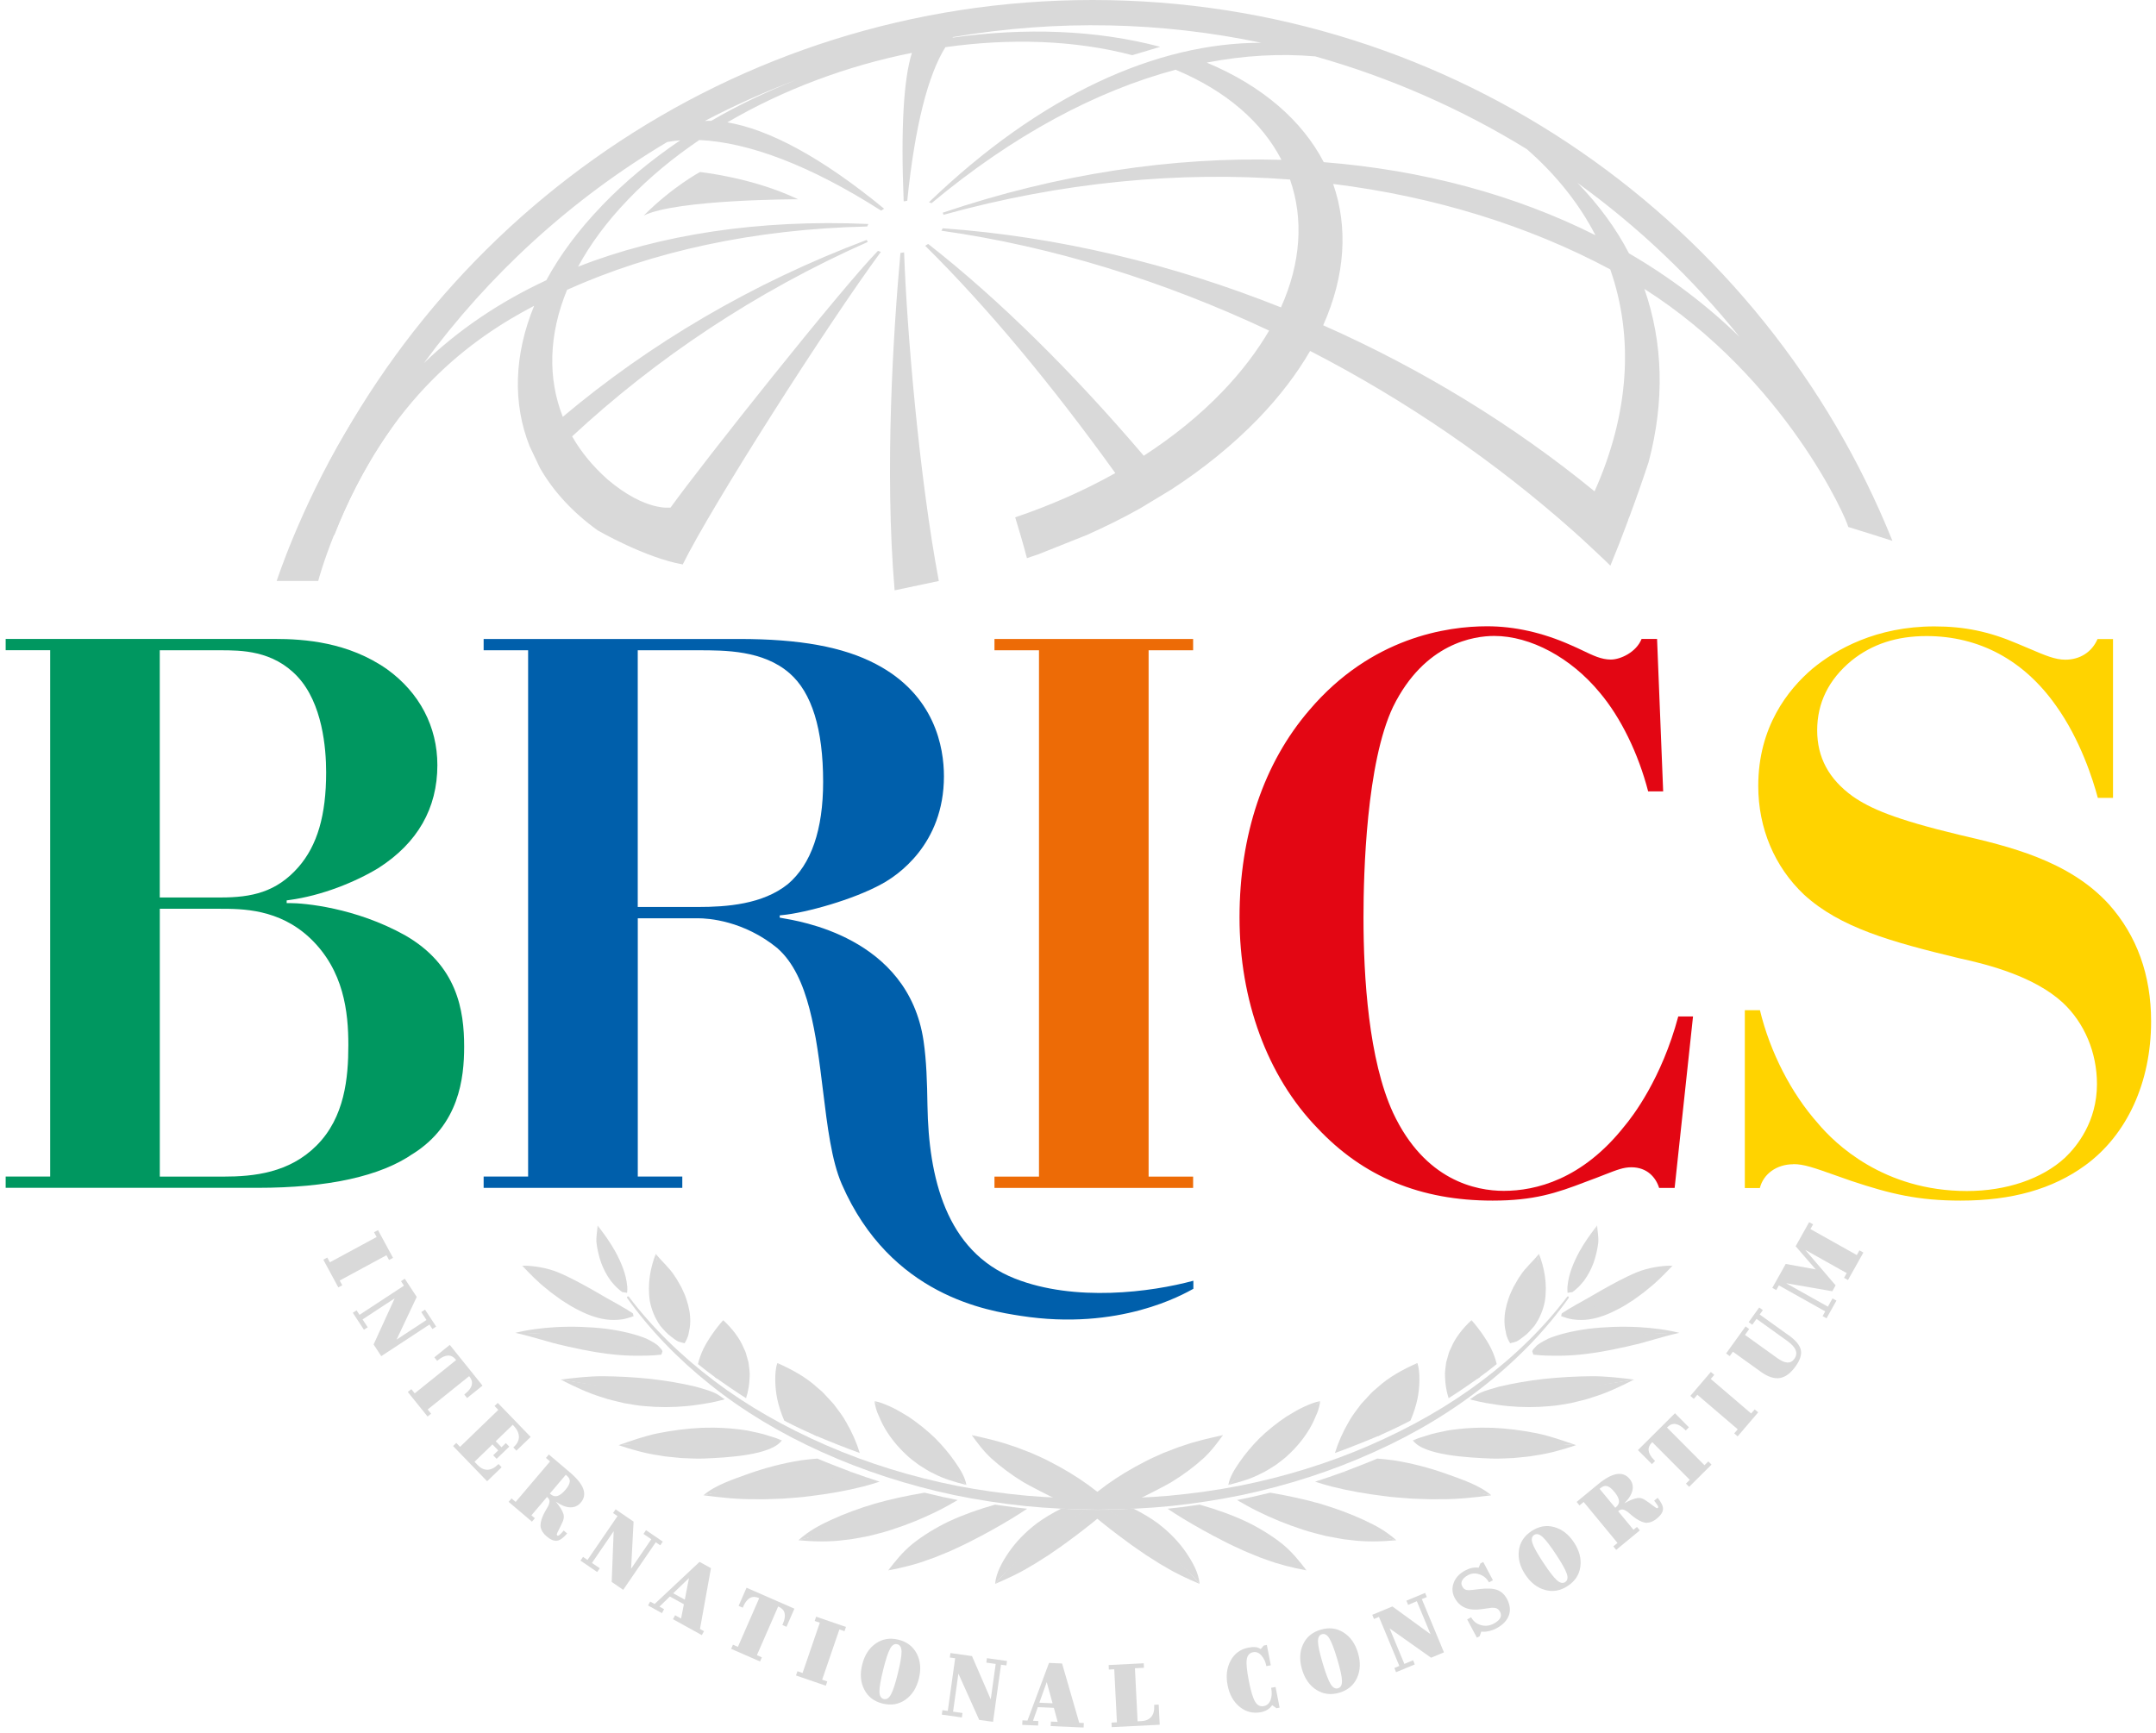<?xml version="1.0" encoding="UTF-8"?> <svg xmlns="http://www.w3.org/2000/svg" width="337" height="271" viewBox="0 0 337 271" fill="none"><path d="M64.607 180.355C71.731 175.823 72.551 168.641 72.551 163.642C72.551 157.99 71.495 150.904 63.276 146.206C55.517 141.891 47.548 141.194 45.289 141.194H44.809V140.771L45.225 140.714C50.288 140.029 55.505 137.929 59.172 135.702C65.266 131.791 68.364 126.382 68.364 119.622C68.364 113.612 65.573 108.292 60.504 104.637C54.449 100.387 47.574 99.894 42.933 99.894H0.885V101.661H7.843V183.946H0.885V185.713H40.213C51.293 185.713 59.499 183.908 64.607 180.342V180.355ZM24.978 101.667H34.381C37.678 101.667 42.658 101.667 46.511 105.79C50.397 109.963 50.979 116.953 50.979 120.749C50.979 127.463 49.603 132.175 46.646 135.567C43.196 139.51 39.297 140.317 34.503 140.317H24.972V101.667H24.978ZM24.978 183.953V142.083H34.381C37.838 142.083 43.612 142.083 48.47 146.679C53.77 151.717 54.449 158.259 54.449 163.392C54.449 168.526 53.885 174.697 49.475 179.107C45.199 183.383 39.694 183.959 34.881 183.959H24.978V183.953Z" fill="#009760"></path><path d="M186.495 101.667V99.901H155.444V101.667H162.402V183.959H155.444V185.726H186.495V183.959H179.537V101.667H186.495Z" fill="#ED6B06"></path><path d="M262.328 158.912C259.717 168.66 255.223 174.517 253.892 176.098C247.299 184.433 240.008 186.186 235.054 186.186C230.727 186.186 222.732 184.605 217.758 174.005C213.93 165.71 213.124 152.799 213.124 143.428C213.124 136.444 213.578 119.251 217.758 110.488C222.674 100.509 230.451 99.427 233.562 99.427C239.227 99.427 245.545 102.82 250.051 108.28C253.329 112.165 256.075 117.779 257.617 123.725H259.966L259.013 99.894H256.593C255.767 101.975 253.29 103.12 251.786 103.12C250.282 103.12 248.969 102.461 247.382 101.706C246.787 101.424 246.172 101.13 245.519 100.854C241.135 98.902 236.737 97.916 232.442 97.916C226.227 97.916 214.353 99.619 204.668 111.013C197.524 119.309 193.748 130.517 193.748 143.434C193.748 156.351 198.056 168.232 205.884 176.329C213.066 183.991 222.034 187.71 233.306 187.71C239.752 187.71 243.266 186.545 247.888 184.765C249.085 184.33 250.032 183.959 250.813 183.652C252.778 182.884 253.77 182.499 254.999 182.499C257.47 182.499 258.833 184.1 259.333 185.726H261.759L264.633 158.918H262.316L262.328 158.912Z" fill="#E30613"></path><path d="M280.309 182.007C281.941 182.007 283.432 182.531 287.023 183.805C287.727 184.055 288.508 184.33 289.392 184.637C295.505 186.673 299.825 187.71 306.463 187.71C314.452 187.71 320.808 185.918 325.897 182.224C332.464 177.455 336.234 169.236 336.234 159.68C336.234 152.459 334.02 146.308 329.66 141.405C323.381 134.498 313.869 132.29 306.233 130.517C296.055 128.071 292.317 126.394 289.577 124.493C285.852 121.792 284.04 118.425 284.04 114.181C284.04 109.937 285.801 106.263 289.424 103.274C292.643 100.694 296.471 99.446 301.131 99.446C309.356 99.446 316.346 103.204 321.358 110.315C325.167 115.622 327.158 121.927 327.907 124.743H330.281V99.913H327.862C326.985 101.936 325.129 103.14 322.824 103.14C321.237 103.14 319.656 102.467 317.268 101.443C316.679 101.194 316.033 100.918 315.322 100.624C310.918 98.736 307.046 97.936 302.366 97.936C293.264 97.936 286.991 101.514 283.33 104.522C279.457 107.812 274.829 113.669 274.829 122.874C274.829 129.486 277.37 135.522 281.992 139.881C287.625 145.034 295.581 147.249 306.201 149.809C311.04 150.853 318.004 152.715 322.408 156.742C325.82 159.917 327.772 164.564 327.772 169.493C327.772 175.369 324.648 179.222 322.786 180.995C319.201 184.311 313.619 186.212 307.455 186.212C294.429 186.212 286.818 178.812 284.156 175.625C279.969 170.92 276.679 164.493 275.092 157.945H272.73V185.745H275.079C275.629 183.536 277.716 182.026 280.309 182.026V182.007Z" fill="#FFD300"></path><path d="M141.905 221.437C141.028 220.931 140.203 220.374 139.198 219.933C138.372 219.568 137.476 219.165 136.708 219.088C136.765 219.139 137.162 219.472 137.226 219.529C137.591 219.843 136.874 220.157 137.207 220.477C137.892 221.111 138.449 222.09 139.095 222.717C140.376 223.978 142.181 225.194 143.41 226.372C145.701 228.593 148.818 230.309 151.052 232.165C150.835 230.859 150.041 229.675 149.286 228.568C148.422 227.32 147.391 226.084 146.194 224.874C144.965 223.684 143.544 222.525 141.912 221.431L141.905 221.437Z" fill="#D9D9D9"></path><path d="M140.267 222.359C139.614 221.738 138.968 221.091 138.276 220.464C137.943 220.144 137.591 219.83 137.22 219.523C137.047 219.376 136.874 219.229 136.702 219.081C136.727 219.568 137.003 220.528 137.131 220.835C137.502 221.725 137.86 222.557 138.34 223.364C139.224 224.861 140.325 226.199 141.586 227.377C142.194 227.985 142.917 228.504 143.615 229.029C143.999 229.272 144.376 229.509 144.761 229.745C145.132 229.989 145.541 230.2 145.97 230.398C147.443 231.179 149.203 231.711 151.034 232.159C148.729 230.29 146.412 228.235 144.044 225.994C142.802 224.829 141.56 223.607 140.261 222.352L140.267 222.359Z" fill="#D9D9D9"></path><path d="M116.737 223.645C117.895 223.895 119.06 224.093 120.2 224.497C120.769 224.669 121.371 224.842 121.858 225.066C121.973 225.111 122.088 225.15 122.203 225.188C122.107 225.188 122.018 225.175 121.915 225.169C121.333 225.118 120.757 225.086 120.18 225.073C119.028 225.022 117.876 225.015 116.724 225.009C114.42 225.002 112.122 225.06 109.83 225.124C105.509 225.252 100.997 225.706 96.689 225.95C98.635 225.265 100.83 224.497 102.834 224.087C105.112 223.632 107.417 223.338 109.74 223.229C112.064 223.152 114.407 223.28 116.737 223.645Z" fill="#D9D9D9"></path><path d="M116.02 224.426C117.172 224.439 116.378 224.477 117.53 224.541C118.106 224.561 118.132 224.612 118.708 224.669L122.209 225.188C120.571 227.544 113.549 227.896 109.996 228.036C108.838 228.081 107.666 228.004 106.501 227.96L104.754 227.787C104.171 227.742 103.589 227.659 103.006 227.544C100.881 227.249 98.775 226.641 96.695 225.95C101.08 225.738 104.741 224.586 109.132 224.49C111.43 224.445 113.728 224.407 116.026 224.433L116.02 224.426Z" fill="#D9D9D9"></path><path d="M101.124 209.333C101.899 209.736 102.641 210.101 103.038 210.581C103.262 210.805 103.48 211.029 103.544 211.259C103.563 211.311 103.358 211.752 103.384 211.797C103.333 211.778 102.597 211.65 102.545 211.624C102.245 211.483 100.625 211.739 100.26 211.624C99.55 211.375 99.441 210.875 98.583 210.664C96.849 210.248 94.877 209.902 92.746 209.614C88.726 209.077 85.596 208.379 80.545 208.392C82.446 207.905 84.674 207.617 86.953 207.489C89.545 207.355 92.233 207.451 94.717 207.745C97.194 208.072 99.447 208.616 101.131 209.326L101.124 209.333Z" fill="#D9D9D9"></path><path d="M99.8 210.549C100.625 210.76 101.4 210.971 102.066 211.221C102.411 211.336 102.725 211.464 103 211.605C103.128 211.669 103.256 211.733 103.378 211.797C102.738 211.874 101.63 211.938 101.291 211.944C100.305 211.957 99.409 211.983 98.539 211.951C96.926 211.9 95.421 211.752 93.751 211.49C92.912 211.381 92.035 211.189 91.082 211.023C90.602 210.914 90.109 210.805 89.59 210.703C89.078 210.607 88.534 210.485 87.964 210.338C85.909 209.909 83.516 209.045 80.539 208.379C85.641 208.385 90.198 208.91 94.173 209.474C96.247 209.768 98.148 210.12 99.8 210.536V210.549Z" fill="#D9D9D9"></path><path d="M103.231 207.31C103.749 207.905 104.217 208.501 104.953 209.013C105.285 209.275 105.631 209.544 106.015 209.742C106.098 209.787 106.911 209.973 106.988 210.024C106.963 209.979 107.02 209.602 106.988 209.55C106.803 209.269 106.751 208.853 106.617 208.558C106.316 207.969 106.092 207.368 105.868 206.759C105.426 205.543 105.081 204.289 104.767 203.028C104.191 200.647 102.827 198.515 102.507 196.031C102.066 197.132 101.765 198.285 101.579 199.45C101.387 200.768 101.368 202.112 101.579 203.444C101.835 204.775 102.36 206.087 103.224 207.31H103.231Z" fill="#D9D9D9"></path><path d="M105.426 207.016C105.669 207.617 105.906 208.213 106.219 208.782C106.36 209.07 106.527 209.358 106.719 209.634C106.808 209.762 106.898 209.896 106.988 210.024C107.256 209.666 107.544 208.936 107.596 208.699C107.749 208.001 107.884 207.342 107.89 206.676C107.916 205.435 107.673 204.238 107.256 203.041C107.077 202.439 106.764 201.844 106.495 201.242C106.322 200.941 106.149 200.64 105.976 200.339C105.816 200.032 105.624 199.731 105.4 199.424C104.709 198.297 103.486 197.267 102.5 196.038C102.872 198.56 103.582 200.935 104.229 203.335C104.574 204.59 104.946 205.825 105.426 207.028V207.016Z" fill="#D9D9D9"></path><path d="M95.46 200.243C95.825 200.672 96.157 201.101 96.612 201.479C96.823 201.671 97.041 201.863 97.265 202.01C97.31 202.042 97.963 202.093 98.007 202.132C97.988 202.1 97.995 201.543 97.969 201.511C97.828 201.306 97.879 201.037 97.758 200.819C97.502 200.39 97.207 200.09 96.983 199.642C96.542 198.745 96.145 197.817 95.761 196.863C95.05 195.078 93.962 193.516 93.412 191.595C93.373 192.472 93.13 193.484 93.245 194.38C93.379 195.398 93.61 196.415 93.956 197.408C94.32 198.4 94.813 199.36 95.466 200.243H95.46Z" fill="#D9D9D9"></path><path d="M96.676 199.936C96.907 200.378 97.137 200.806 97.4 201.229C97.521 201.44 97.662 201.645 97.803 201.843C97.873 201.939 97.937 202.029 98.008 202.125C98.065 201.869 98.065 201.344 98.046 201.171C97.988 200.666 97.931 200.186 97.809 199.693C97.591 198.777 97.252 197.881 96.836 196.979C96.644 196.524 96.382 196.076 96.145 195.615C96.004 195.391 95.87 195.161 95.735 194.924C95.607 194.694 95.46 194.463 95.294 194.226C94.762 193.369 94.09 192.504 93.405 191.595C93.994 193.535 94.66 195.417 95.409 197.209C95.806 198.144 96.215 199.059 96.67 199.942L96.676 199.936Z" fill="#D9D9D9"></path><path d="M108.684 216.783C109.715 217.097 110.752 217.347 111.609 217.731C112.409 218.089 112.717 218.416 113.274 218.768C113.19 218.761 111.43 219.094 111.34 219.081C110.841 219.017 110.681 218.627 110.156 218.582C109.113 218.473 108.031 218.39 106.943 218.294C104.754 218.102 102.481 217.897 100.164 217.654C95.812 217.2 92.233 216.419 87.631 215.689C89.667 215.439 92.029 215.158 94.224 215.164C96.708 215.183 99.243 215.33 101.713 215.586C104.171 215.868 106.546 216.278 108.69 216.79L108.684 216.783Z" fill="#D9D9D9"></path><path d="M107.935 218.211C109.011 218.313 110.073 218.397 111.091 218.512C111.603 218.557 112.109 218.614 112.589 218.678C112.819 218.71 113.043 218.736 113.274 218.768C112.614 218.979 111.302 219.267 110.88 219.338C109.638 219.542 108.473 219.735 107.282 219.843C105.087 220.048 102.955 220.048 100.792 219.843C99.703 219.767 98.628 219.562 97.514 219.37C96.964 219.242 96.407 219.107 95.85 218.966C95.287 218.838 94.723 218.672 94.154 218.474C92.067 217.853 89.916 216.86 87.631 215.689C92.297 216.464 96.868 217.078 101.252 217.558C103.544 217.814 105.784 218.019 107.942 218.224L107.935 218.211Z" fill="#D9D9D9"></path><path d="M96.823 204.058C97.38 204.423 97.95 204.673 98.353 204.98C98.571 205.121 98.807 205.229 98.942 205.364C98.974 205.39 99.031 206.062 99.057 205.754C98.507 205.953 98.417 205.87 98.366 205.863C98.071 205.844 97.342 205.825 97.015 205.786C96.375 205.684 95.856 205.575 95.159 205.338C93.757 204.865 92.253 204.116 90.691 203.226C87.74 201.568 84.949 199.302 81.614 197.881C83.445 197.868 85.5 198.227 87.196 198.912C89.11 199.705 90.915 200.717 92.56 201.632C94.186 202.573 95.626 203.412 96.829 204.058H96.823Z" fill="#D9D9D9"></path><path d="M95.722 205.063C96.413 205.313 97.085 205.486 97.713 205.594C98.033 205.646 98.34 205.684 98.628 205.716C98.762 205.729 98.903 205.735 99.037 205.742C98.545 205.985 97.578 206.241 97.271 206.273C96.375 206.401 95.511 206.407 94.646 206.279C93.046 206.042 91.504 205.422 89.98 204.602C89.206 204.212 88.476 203.712 87.708 203.226C87.343 202.957 86.972 202.688 86.6 202.419C86.223 202.157 85.858 201.869 85.499 201.555C84.142 200.512 82.888 199.219 81.62 197.881C85.096 199.053 88.341 201.242 91.311 202.925C92.861 203.815 94.346 204.57 95.728 205.063H95.722Z" fill="#D9D9D9"></path><path d="M169.769 236.038C170.883 236.07 171.996 236.083 173.123 236.076C172.848 236.319 172.585 236.563 172.297 236.806C170.479 238.342 168.597 239.789 166.715 241.159C165.8 241.856 164.808 242.49 163.886 243.143C163.393 243.45 162.913 243.751 162.44 244.058C161.972 244.372 161.486 244.66 160.987 244.935C159.252 246.004 157.376 246.856 155.539 247.636C157.882 244.826 160.769 242.17 164.277 239.622C165.96 238.406 167.778 237.209 169.769 236.051V236.038Z" fill="#D9D9D9"></path><path d="M162.037 238.188C163.17 237.35 164.469 236.582 165.89 235.865C166.927 235.929 168.866 236.006 169.923 236.038C168.085 237.139 166.396 238.272 164.834 239.424C161.422 241.946 157.825 244.852 155.546 247.63C155.693 245.857 156.698 244.135 157.684 242.688C158.81 241.056 160.251 239.552 162.043 238.188H162.037Z" fill="#D9D9D9"></path><path d="M156.794 236.294C157.326 236.076 157.863 235.859 158.401 235.641C159.111 235.731 159.828 235.807 160.552 235.884C159.777 236.396 159.009 236.896 158.196 237.388C156.09 238.669 153.939 239.859 151.776 240.954C150.713 241.517 149.593 242.004 148.518 242.509C147.954 242.74 147.404 242.964 146.853 243.194C146.309 243.431 145.746 243.642 145.176 243.828C143.154 244.596 140.997 245.114 138.839 245.524C142.187 243.367 145.868 241.325 149.971 239.347C152.121 238.317 154.381 237.292 156.788 236.3L156.794 236.294Z" fill="#D9D9D9"></path><path d="M148.338 237.862C150.483 236.857 152.89 235.993 155.533 235.244C156.269 235.359 157.69 235.538 158.433 235.641C158.017 235.807 157.742 236.287 157.332 236.454C154.925 237.452 152.979 238.573 150.841 239.61C146.821 241.568 142.853 243.77 138.839 245.518C139.908 244.103 141.176 242.554 142.629 241.383C144.287 240.064 146.188 238.899 148.332 237.856L148.338 237.862Z" fill="#D9D9D9"></path><path d="M145.497 235.647C142.936 236.422 140.465 237.19 138.046 237.913C133.507 239.283 128.899 239.635 124.796 240.813C126.53 239.27 128.079 238.483 129.916 237.625C132.01 236.658 134.288 235.82 136.74 235.09C139.172 234.399 141.778 233.836 144.511 233.375C145.305 233.573 146.834 233.925 147.647 234.111C147.097 234.277 146.041 235.487 145.49 235.647H145.497Z" fill="#D9D9D9"></path><path d="M145.471 234.757C146.188 234.54 146.924 234.322 147.654 234.105C148.326 234.252 149.011 234.386 149.696 234.527C148.646 235.135 147.622 235.718 146.534 236.255C144.223 237.401 141.848 238.368 139.435 239.142C138.238 239.552 136.99 239.846 135.774 240.154C135.146 240.275 134.519 240.397 133.892 240.506C133.271 240.627 132.637 240.717 131.991 240.774C129.686 241.088 127.254 241.037 124.802 240.813C128.989 239.641 133.386 238.38 138.02 236.998C140.44 236.281 142.917 235.519 145.478 234.751L145.471 234.757Z" fill="#D9D9D9"></path><path d="M133.162 230.174C134.564 230.68 135.998 231.179 137.495 231.653C136.663 231.922 135.825 232.184 134.935 232.408C132.298 233.08 129.526 233.561 126.697 233.906C125.289 234.111 123.836 234.181 122.395 234.303C121.666 234.322 120.936 234.348 120.206 234.38C119.477 234.418 118.747 234.425 118.011 234.393C115.335 234.425 112.627 234.13 109.958 233.785C115.29 232.568 120.597 231.602 125.884 230.917C128.316 230.603 130.742 230.347 133.168 230.174H133.162Z" fill="#D9D9D9"></path><path d="M109.952 233.791C111.725 232.21 114.733 231.237 117.076 230.392C119.733 229.451 122.44 228.753 125.193 228.318C126.044 228.196 126.895 228.113 127.76 228.043C129.149 228.638 131.651 229.605 133.162 230.174C131.043 230.36 128.521 232.191 126.396 232.479C121.218 233.202 115.175 232.562 109.952 233.785V233.791Z" fill="#D9D9D9"></path><path d="M112.109 215.574C111.053 214.812 110.048 214.037 109.094 213.269C109.292 212.456 109.58 211.631 109.99 210.798C110.63 209.512 111.846 207.739 113.037 206.407C112.743 209.153 112.186 212.328 112.115 215.036C112.115 215.215 112.115 215.394 112.115 215.574H112.109Z" fill="#D9D9D9"></path><path d="M116.615 218.601C115.246 217.75 112.967 216.175 111.738 215.305C111.738 214.985 111.738 213.839 111.738 213.512C111.757 210.741 111.885 209.563 113.037 206.407C114.381 207.617 115.649 209.269 116.206 210.677C116.417 211.061 116.577 211.451 116.667 211.835C116.775 212.226 116.891 212.616 116.999 213.007C117.089 213.788 117.243 214.575 117.172 215.343C117.14 216.451 116.955 217.545 116.615 218.595V218.601Z" fill="#D9D9D9"></path><path d="M127.683 224.547C126.025 223.818 124.463 223.081 123.016 222.333C122.869 222.256 122.728 222.179 122.581 222.102C122.094 220.969 121.717 219.817 121.474 218.652C121.134 216.956 121.019 214.574 121.493 213.109C123.938 216.021 124.975 219.939 127.055 223.478C127.26 223.83 127.478 224.189 127.689 224.547H127.683Z" fill="#D9D9D9"></path><path d="M127.343 224.394C127.017 223.857 125.609 222.589 125.289 222.058C123.106 218.448 123.445 216.329 121.499 213.103C123.816 214.114 126.031 215.356 127.689 216.886C128.195 217.289 128.662 217.712 129.052 218.16C129.469 218.601 129.885 219.056 130.301 219.51C131.005 220.451 131.767 221.405 132.304 222.423C133.188 223.946 133.892 225.54 134.391 227.172C132.368 226.462 129.148 225.156 127.343 224.394Z" fill="#D9D9D9"></path><path d="M171.01 234.418C169.513 234.347 166.607 234.527 165.141 234.405C164.014 233.88 160.922 232.306 159.949 231.723C158.004 230.532 156.346 229.271 154.937 227.998C153.708 226.871 152.723 225.52 151.897 224.381C155.405 225.905 158.708 227.767 162.375 229.841C164.206 230.872 168.924 233.387 171.01 234.411V234.418Z" fill="#D9D9D9"></path><path d="M170.025 234.489C169.936 234.45 168.387 233.637 168.297 233.592C166.044 232.53 163.964 231.429 161.992 230.347C158.235 228.273 154.919 226.25 151.891 224.375C154.029 224.849 156.142 225.322 158.062 226.007C158.612 226.174 159.144 226.359 159.656 226.571C160.174 226.775 160.699 226.974 161.224 227.179C162.223 227.633 163.272 228.068 164.239 228.6C166.223 229.617 168.176 230.782 170.057 232.133C170.794 232.658 172.432 233.938 173.124 234.514C172.97 235.167 171.799 235.142 170.025 234.489Z" fill="#D9D9D9"></path><path d="M201.147 221.436C202.024 220.931 202.85 220.374 203.855 219.932C204.681 219.567 205.577 219.164 206.345 219.087C206.287 219.138 205.89 219.471 205.826 219.529C205.462 219.842 206.179 220.156 205.846 220.476C205.161 221.11 204.604 222.089 203.957 222.716C202.677 223.977 200.872 225.194 199.643 226.371C197.352 228.593 194.234 230.308 192 232.164C192.218 230.859 193.012 229.674 193.767 228.567C194.631 227.319 195.662 226.083 196.859 224.874C198.088 223.683 199.509 222.524 201.141 221.43L201.147 221.436Z" fill="#D9D9D9"></path><path d="M202.78 222.359C203.433 221.738 204.08 221.091 204.771 220.464C205.104 220.144 205.456 219.83 205.827 219.523C206 219.376 206.173 219.229 206.346 219.081C206.32 219.568 206.045 220.528 205.917 220.835C205.546 221.725 205.187 222.557 204.707 223.364C203.824 224.861 202.723 226.199 201.462 227.377C200.854 227.985 200.13 228.504 199.433 229.029C199.049 229.272 198.671 229.509 198.287 229.745C197.916 229.989 197.506 230.2 197.077 230.398C195.605 231.179 193.845 231.711 192.014 232.159C194.318 230.29 196.635 228.235 199.004 225.994C200.246 224.829 201.487 223.607 202.787 222.352L202.78 222.359Z" fill="#D9D9D9"></path><path d="M226.316 223.645C225.157 223.895 223.992 224.093 222.853 224.497C222.283 224.669 221.681 224.842 221.195 225.066C221.08 225.111 220.964 225.149 220.849 225.188C220.945 225.188 221.035 225.175 221.137 225.169C221.72 225.117 222.296 225.085 222.872 225.073C224.024 225.021 225.176 225.015 226.328 225.009C228.633 225.002 230.931 225.06 233.222 225.124C237.543 225.252 242.056 225.706 246.364 225.95C244.418 225.265 242.222 224.497 240.219 224.087C237.94 223.632 235.635 223.338 233.312 223.229C230.988 223.152 228.646 223.28 226.316 223.645Z" fill="#D9D9D9"></path><path d="M227.033 224.426C225.88 224.439 226.674 224.477 225.522 224.541C224.946 224.561 224.92 224.612 224.344 224.669L220.843 225.188C222.481 227.543 229.503 227.895 233.056 228.036C234.214 228.081 235.386 228.004 236.551 227.959L238.298 227.787C238.881 227.742 239.463 227.659 240.046 227.543C242.171 227.249 244.277 226.641 246.357 225.95C241.973 225.738 238.311 224.586 233.92 224.49C231.622 224.445 229.324 224.407 227.026 224.432L227.033 224.426Z" fill="#D9D9D9"></path><path d="M241.928 209.333C241.153 209.736 240.411 210.101 240.014 210.581C239.79 210.805 239.572 211.029 239.508 211.259C239.489 211.311 239.694 211.752 239.668 211.797C239.72 211.778 240.456 211.65 240.507 211.624C240.808 211.483 242.427 211.739 242.792 211.624C243.503 211.375 243.611 210.875 244.469 210.664C246.204 210.248 248.175 209.902 250.307 209.614C254.327 209.077 257.457 208.379 262.507 208.392C260.606 207.905 258.379 207.617 256.1 207.489C253.507 207.355 250.819 207.451 248.335 207.745C245.858 208.072 243.605 208.616 241.922 209.326L241.928 209.333Z" fill="#D9D9D9"></path><path d="M243.253 210.549C242.428 210.76 241.653 210.971 240.987 211.221C240.642 211.336 240.328 211.464 240.053 211.605C239.925 211.669 239.797 211.733 239.675 211.797C240.315 211.874 241.423 211.938 241.762 211.944C242.748 211.957 243.644 211.983 244.514 211.951C246.127 211.9 247.632 211.752 249.302 211.49C250.141 211.381 251.018 211.189 251.971 211.023C252.452 210.914 252.944 210.805 253.463 210.703C253.975 210.607 254.519 210.485 255.089 210.338C257.143 209.909 259.537 209.045 262.514 208.379C257.412 208.385 252.855 208.91 248.88 209.474C246.806 209.768 244.905 210.12 243.253 210.536V210.549Z" fill="#D9D9D9"></path><path d="M239.822 207.31C239.304 207.905 238.836 208.501 238.1 209.013C237.767 209.275 237.422 209.544 237.038 209.742C236.954 209.787 236.141 209.973 236.065 210.024C236.09 209.979 236.033 209.602 236.065 209.55C236.25 209.269 236.301 208.853 236.436 208.558C236.737 207.969 236.961 207.368 237.185 206.759C237.627 205.543 237.972 204.289 238.286 203.028C238.862 200.647 240.225 198.515 240.545 196.031C240.987 197.132 241.288 198.285 241.474 199.45C241.666 200.768 241.685 202.112 241.474 203.444C241.217 204.775 240.693 206.087 239.828 207.31H239.822Z" fill="#D9D9D9"></path><path d="M237.626 207.015C237.383 207.617 237.146 208.212 236.832 208.782C236.692 209.07 236.525 209.358 236.333 209.633C236.244 209.761 236.154 209.896 236.064 210.024C235.795 209.665 235.507 208.936 235.456 208.699C235.303 208.001 235.168 207.342 235.162 206.676C235.136 205.434 235.379 204.237 235.795 203.04C235.975 202.439 236.288 201.843 236.557 201.242C236.73 200.941 236.903 200.64 237.076 200.339C237.236 200.032 237.428 199.731 237.652 199.424C238.343 198.297 239.566 197.267 240.551 196.038C240.18 198.56 239.47 200.934 238.823 203.335C238.477 204.589 238.106 205.825 237.626 207.028V207.015Z" fill="#D9D9D9"></path><path d="M247.593 200.243C247.228 200.672 246.896 201.101 246.441 201.479C246.23 201.671 246.012 201.863 245.788 202.01C245.743 202.042 245.09 202.093 245.046 202.131C245.065 202.099 245.058 201.543 245.084 201.511C245.225 201.306 245.174 201.037 245.295 200.819C245.551 200.39 245.846 200.09 246.07 199.641C246.511 198.745 246.908 197.817 247.292 196.863C248.003 195.078 249.091 193.516 249.642 191.595C249.68 192.472 249.923 193.484 249.808 194.38C249.674 195.398 249.443 196.415 249.097 197.408C248.733 198.4 248.24 199.36 247.587 200.243H247.593Z" fill="#D9D9D9"></path><path d="M246.377 199.936C246.146 200.378 245.916 200.806 245.654 201.229C245.532 201.44 245.391 201.645 245.25 201.843C245.18 201.939 245.116 202.029 245.045 202.125C244.988 201.869 244.988 201.344 245.007 201.171C245.065 200.666 245.122 200.186 245.244 199.693C245.462 198.777 245.801 197.881 246.217 196.979C246.409 196.524 246.671 196.076 246.908 195.615C247.049 195.391 247.183 195.161 247.318 194.924C247.446 194.694 247.593 194.463 247.76 194.226C248.291 193.369 248.963 192.504 249.648 191.595C249.059 193.535 248.393 195.417 247.644 197.209C247.247 198.144 246.838 199.059 246.383 199.942L246.377 199.936Z" fill="#D9D9D9"></path><path d="M234.369 216.783C233.338 217.097 232.301 217.347 231.443 217.731C230.643 218.089 230.336 218.416 229.779 218.768C229.862 218.761 231.623 219.094 231.712 219.081C232.211 219.017 232.371 218.627 232.896 218.582C233.94 218.473 235.022 218.39 236.11 218.294C238.299 218.102 240.571 217.897 242.888 217.654C247.241 217.2 250.819 216.419 255.422 215.689C253.386 215.439 251.024 215.158 248.829 215.164C246.345 215.183 243.81 215.33 241.339 215.586C238.881 215.868 236.507 216.278 234.362 216.79L234.369 216.783Z" fill="#D9D9D9"></path><path d="M235.111 218.211C234.036 218.313 232.973 218.397 231.955 218.512C231.443 218.557 230.937 218.614 230.457 218.678C230.227 218.71 230.003 218.736 229.772 218.768C230.432 218.979 231.744 219.267 232.166 219.338C233.408 219.542 234.573 219.734 235.764 219.843C237.959 220.048 240.091 220.048 242.254 219.843C243.343 219.766 244.418 219.562 245.532 219.37C246.082 219.242 246.639 219.107 247.196 218.966C247.759 218.838 248.323 218.672 248.892 218.473C250.979 217.853 253.13 216.86 255.415 215.689C250.749 216.464 246.178 217.078 241.794 217.558C239.502 217.814 237.262 218.019 235.105 218.224L235.111 218.211Z" fill="#D9D9D9"></path><path d="M246.229 204.058C245.672 204.423 245.102 204.673 244.699 204.98C244.482 205.121 244.245 205.229 244.11 205.364C244.078 205.389 244.021 206.062 243.995 205.754C244.546 205.953 244.635 205.87 244.686 205.863C244.981 205.844 245.711 205.825 246.037 205.786C246.677 205.684 247.196 205.575 247.893 205.338C249.295 204.865 250.799 204.116 252.361 203.226C255.312 201.568 258.103 199.302 261.438 197.881C259.607 197.868 257.552 198.227 255.856 198.912C253.942 199.705 252.137 200.717 250.492 201.632C248.866 202.573 247.426 203.412 246.223 204.058H246.229Z" fill="#D9D9D9"></path><path d="M247.331 205.063C246.639 205.313 245.967 205.485 245.34 205.594C245.02 205.645 244.713 205.684 244.425 205.716C244.29 205.729 244.149 205.735 244.015 205.741C244.508 205.985 245.474 206.241 245.782 206.273C246.678 206.401 247.542 206.407 248.406 206.279C250.006 206.042 251.549 205.421 253.072 204.602C253.847 204.212 254.577 203.712 255.345 203.226C255.71 202.957 256.081 202.688 256.452 202.419C256.83 202.157 257.195 201.869 257.553 201.555C258.91 200.512 260.165 199.219 261.432 197.881C257.956 199.052 254.711 201.242 251.741 202.925C250.192 203.815 248.707 204.57 247.324 205.063H247.331Z" fill="#D9D9D9"></path><path d="M173.277 236.038C172.163 236.07 171.049 236.083 169.923 236.076C170.198 236.319 170.46 236.563 170.748 236.806C172.566 238.342 174.448 239.789 176.33 241.159C177.245 241.856 178.238 242.49 179.159 243.143C179.652 243.45 180.132 243.751 180.606 244.058C181.073 244.372 181.56 244.66 182.059 244.935C183.794 246.004 185.669 246.856 187.506 247.636C185.163 244.826 182.277 242.17 178.769 239.622C177.085 238.406 175.267 237.209 173.277 236.051V236.038Z" fill="#D9D9D9"></path><path d="M181.016 238.188C179.883 237.35 178.583 236.582 177.162 235.865C176.125 235.929 174.186 236.006 173.13 236.038C174.967 237.139 176.657 238.272 178.218 239.424C181.63 241.946 185.228 244.852 187.506 247.63C187.359 245.857 186.354 244.135 185.368 242.688C184.242 241.056 182.802 239.552 181.009 238.188H181.016Z" fill="#D9D9D9"></path><path d="M186.258 236.294C185.727 236.076 185.189 235.859 184.652 235.641C183.941 235.73 183.224 235.807 182.501 235.884C183.276 236.396 184.044 236.895 184.857 237.388C186.962 238.669 189.113 239.859 191.277 240.954C192.339 241.517 193.46 242.003 194.535 242.509C195.098 242.74 195.649 242.964 196.199 243.194C196.743 243.431 197.307 243.642 197.876 243.828C199.899 244.596 202.056 245.114 204.213 245.524C200.866 243.367 197.185 241.325 193.082 239.347C190.931 238.317 188.672 237.292 186.265 236.3L186.258 236.294Z" fill="#D9D9D9"></path><path d="M194.714 237.862C192.57 236.857 190.163 235.993 187.519 235.244C186.783 235.359 185.362 235.538 184.62 235.641C185.036 235.807 185.311 236.287 185.721 236.454C188.127 237.452 190.073 238.573 192.211 239.61C196.231 241.568 200.2 243.77 204.213 245.518C203.144 244.103 201.877 242.554 200.424 241.383C198.766 240.064 196.865 238.899 194.72 237.856L194.714 237.862Z" fill="#D9D9D9"></path><path d="M197.556 235.647C200.117 236.422 202.587 237.19 205.007 237.913C209.545 239.283 214.154 239.635 218.257 240.813C216.522 239.27 214.973 238.483 213.136 237.625C211.043 236.658 208.764 235.82 206.313 235.09C203.88 234.399 201.275 233.836 198.542 233.375C197.748 233.573 196.218 233.925 195.406 234.111C195.956 234.277 197.012 235.487 197.563 235.647H197.556Z" fill="#D9D9D9"></path><path d="M197.581 234.757C196.864 234.54 196.128 234.322 195.399 234.105C194.727 234.252 194.042 234.386 193.357 234.527C194.406 235.135 195.431 235.718 196.519 236.255C198.83 237.401 201.204 238.368 203.618 239.142C204.815 239.552 206.063 239.846 207.279 240.154C207.906 240.275 208.534 240.397 209.161 240.506C209.782 240.627 210.415 240.717 211.062 240.774C213.366 241.088 215.799 241.037 218.25 240.813C214.064 239.641 209.666 238.38 205.032 236.998C202.613 236.281 200.135 235.519 197.575 234.751L197.581 234.757Z" fill="#D9D9D9"></path><path d="M209.891 230.174C208.489 230.68 207.055 231.179 205.558 231.653C206.39 231.922 207.228 232.184 208.118 232.408C210.755 233.08 213.527 233.56 216.356 233.906C217.764 234.111 219.217 234.181 220.658 234.303C221.387 234.322 222.117 234.348 222.847 234.38C223.577 234.418 224.306 234.425 225.042 234.393C227.718 234.425 230.426 234.13 233.095 233.785C227.763 232.568 222.456 231.602 217.169 230.917C214.737 230.603 212.311 230.347 209.885 230.174H209.891Z" fill="#D9D9D9"></path><path d="M233.094 233.791C231.321 232.21 228.313 231.237 225.97 230.392C223.314 229.451 220.606 228.753 217.854 228.318C217.002 228.196 216.151 228.113 215.287 228.043C213.898 228.638 211.395 229.605 209.884 230.174C212.003 230.36 214.525 232.191 216.65 232.479C221.829 233.202 227.871 232.562 233.094 233.784V233.791Z" fill="#D9D9D9"></path><path d="M230.937 215.574C231.993 214.812 232.998 214.037 233.952 213.269C233.754 212.456 233.466 211.631 233.056 210.798C232.416 209.512 231.2 207.739 230.009 206.407C230.303 209.153 230.86 212.328 230.931 215.036C230.931 215.215 230.931 215.394 230.931 215.574H230.937Z" fill="#D9D9D9"></path><path d="M226.431 218.601C227.801 217.75 230.08 216.175 231.309 215.305C231.309 214.985 231.309 213.839 231.309 213.512C231.289 210.741 231.161 209.563 230.009 206.407C228.665 207.617 227.398 209.269 226.841 210.677C226.629 211.061 226.469 211.451 226.38 211.835C226.271 212.226 226.156 212.616 226.047 213.007C225.957 213.788 225.804 214.575 225.874 215.343C225.906 216.451 226.092 217.545 226.431 218.595V218.601Z" fill="#D9D9D9"></path><path d="M215.364 224.548C217.022 223.818 218.584 223.082 220.03 222.333C220.178 222.256 220.318 222.179 220.466 222.102C220.952 220.969 221.33 219.817 221.573 218.652C221.912 216.956 222.028 214.575 221.554 213.109C219.109 216.021 218.072 219.939 215.991 223.479C215.787 223.831 215.569 224.189 215.358 224.548H215.364Z" fill="#D9D9D9"></path><path d="M215.71 224.394C216.036 223.856 217.444 222.589 217.764 222.058C219.947 218.448 219.608 216.329 221.554 213.103C219.237 214.114 217.022 215.356 215.364 216.886C214.858 217.289 214.391 217.711 214.001 218.159C213.584 218.601 213.168 219.056 212.752 219.51C212.048 220.451 211.287 221.405 210.749 222.423C209.865 223.946 209.161 225.54 208.662 227.172C210.685 226.462 213.905 225.156 215.71 224.394Z" fill="#D9D9D9"></path><path d="M172.042 234.418C173.539 234.348 176.445 234.527 177.911 234.405C179.038 233.88 182.13 232.306 183.102 231.723C185.048 230.533 186.706 229.272 188.114 227.998C189.343 226.871 190.329 225.521 191.155 224.381C187.647 225.905 184.344 227.767 180.676 229.841C178.846 230.872 174.128 233.388 172.042 234.412V234.418Z" fill="#D9D9D9"></path><path d="M173.021 234.489C173.11 234.45 174.659 233.637 174.749 233.592C177.002 232.53 179.082 231.429 181.054 230.347C184.811 228.273 188.127 226.25 191.155 224.375C189.017 224.849 186.905 225.322 184.984 226.007C184.434 226.174 183.902 226.359 183.39 226.571C182.872 226.775 182.347 226.974 181.822 227.179C180.824 227.633 179.774 228.068 178.807 228.6C176.823 229.617 174.871 230.782 172.989 232.133C172.253 232.658 170.614 233.938 169.923 234.514C170.076 235.167 171.248 235.141 173.021 234.489Z" fill="#D9D9D9"></path><path d="M245.186 202.714C245.116 202.663 245.02 202.676 244.962 202.746C241.333 207.534 236.839 211.964 231.597 215.907C226.546 219.728 220.651 223.121 214.071 225.982C207.625 228.779 200.75 230.904 193.652 232.312C190.157 232.985 186.495 233.503 182.77 233.849C179.384 234.143 175.767 234.284 171.683 234.258H171.632C171.632 234.258 171.6 234.258 171.549 234.258C167.491 234.284 163.88 234.143 160.494 233.849C156.769 233.503 153.107 232.991 149.613 232.312C142.507 230.911 135.639 228.779 129.187 225.982C122.613 223.121 116.711 219.734 111.661 215.907C106.425 211.957 101.925 207.528 98.296 202.746C98.244 202.676 98.142 202.663 98.072 202.714C98.001 202.765 97.982 202.861 98.033 202.938C101.502 207.829 105.874 212.386 111.008 216.483C116.129 220.579 121.999 224.119 128.451 227.019C134.948 229.957 141.906 232.216 149.12 233.746C152.685 234.482 156.423 235.059 160.219 235.462C163.688 235.807 167.395 235.999 171.568 236.031C171.594 236.031 171.619 236.031 171.613 236.025C171.626 236.025 171.664 236.031 171.677 236.031C175.825 235.999 179.531 235.807 183.007 235.462C186.809 235.059 190.541 234.482 194.106 233.746C201.326 232.216 208.278 229.957 214.775 227.019C221.227 224.126 227.097 220.579 232.218 216.483C237.358 212.393 241.723 207.835 245.193 202.938C245.244 202.868 245.225 202.765 245.154 202.714H245.186Z" fill="#D9D9D9"></path><path d="M170.793 0C114.477 0 66.264 34.578 46.159 83.649H52.259C60.657 62.109 73.92 52.828 83.49 47.809C80.327 55.516 80.135 63.089 82.779 69.752L84.379 73.125C86.466 76.793 89.506 80.102 93.43 82.925C93.43 82.925 100.875 87.227 106.719 88.245C111.251 79.059 129.25 50.85 137.687 39.379C137.642 39.36 137.572 39.334 137.508 39.322C137.424 39.296 137.328 39.258 137.232 39.219C131.452 45.14 109.804 72.408 104.824 79.347C104.824 79.347 100.939 80.032 94.96 74.95C92.675 72.914 90.812 70.661 89.43 68.228C102.526 56.047 118.138 45.588 135.632 37.83C135.581 37.721 135.523 37.619 135.472 37.51C117.498 44.276 101.444 53.82 87.97 65.169C85.589 59.139 85.768 52.29 88.636 45.313C101.944 39.328 117.793 35.82 135.555 35.41C135.6 35.289 135.651 35.161 135.735 35.02C118.516 34.265 103.185 36.684 90.358 41.69C92.284 38.144 94.883 34.61 98.225 31.147C101.483 27.755 105.208 24.669 109.311 21.892C117.012 22.25 126.594 25.822 137.732 32.933C137.879 32.837 138.039 32.735 138.199 32.632C128.476 24.637 120.212 20.227 113.689 19.133C122.44 14.005 132.412 10.286 142.539 8.264C141.259 12.303 140.779 20.003 141.252 31.48C141.438 31.455 141.63 31.423 141.809 31.397C143.006 19.632 145.086 11.656 147.775 7.374C157.921 5.947 168.021 6.267 176.983 8.629L181.355 7.323C171.395 4.666 160.167 4.289 148.869 5.883C148.914 5.844 148.946 5.831 148.985 5.793C165.301 3.015 181.604 3.418 197.152 6.689C180.817 6.67 162.677 14.812 145.202 31.621C145.343 31.672 145.477 31.717 145.605 31.768C158.356 21.136 171.324 14.223 183.755 10.901C191.718 14.223 197.293 19.152 200.302 24.99C183.409 24.497 165.41 27.14 147.346 33.26C147.404 33.356 147.448 33.471 147.487 33.58C165.973 28.453 184.37 26.744 201.64 28.069C203.777 34.162 203.368 41.069 200.225 48.059C183.352 41.319 165.371 36.972 147.346 35.692C147.288 35.82 147.231 35.948 147.148 36.07C164.584 38.528 181.988 43.975 198.375 51.688C196.499 54.895 194.086 58.089 191.078 61.226C187.506 64.945 183.345 68.299 178.781 71.256C167.701 58.249 156.231 46.868 145.08 38.137C144.926 38.246 144.76 38.336 144.613 38.425C154.336 48.033 164.456 60.227 174.333 73.964C169.417 76.729 164.136 79.04 158.682 80.883C159.284 82.823 159.918 84.986 160.519 87.265C161.134 87.054 161.748 86.849 162.369 86.638L169.878 83.642C172.739 82.368 175.536 80.986 178.225 79.475L183.134 76.505C188.172 73.228 192.755 69.509 196.724 65.406C200.052 61.943 202.734 58.403 204.782 54.87C219.799 62.602 233.805 72.236 246.031 83.13C247.496 84.41 251.119 87.854 251.119 87.854C251.324 88.046 251.516 88.251 251.715 88.443C252.643 86.196 253.597 83.751 254.506 81.306C254.499 81.299 254.493 81.293 254.48 81.287C254.57 81.088 254.646 80.896 254.73 80.698C255.837 77.708 256.868 74.757 257.693 72.242C260.215 62.756 259.959 53.551 257.028 45.166C279.15 59.273 288.706 81.248 288.898 82.388C291.043 83.047 293.353 83.777 295.799 84.558C275.904 35.014 227.455 0 170.793 0ZM94.09 32.152C90.403 35.986 87.509 39.904 85.391 43.815C78.029 47.246 71.609 51.618 66.258 56.771C76.352 43.015 89.206 31.179 104.299 22.199C104.971 22.09 105.631 21.988 106.328 21.936C101.816 24.99 97.68 28.401 94.09 32.146V32.152ZM111.18 18.889C110.841 18.87 110.508 18.902 110.169 18.909C114.733 16.515 119.482 14.383 124.405 12.508C119.815 14.345 115.354 16.438 111.18 18.889ZM188.62 9.787C194.432 8.661 200.122 8.347 205.57 8.814C217.232 12.098 228.37 16.988 238.657 23.319C243.253 27.345 246.844 31.864 249.378 36.774C236.826 30.469 222.392 26.577 206.914 25.354C203.566 18.915 197.415 13.468 188.62 9.787ZM249.25 76.825C236.711 66.551 222.296 57.705 206.824 50.856C210.275 43.124 210.742 35.513 208.38 28.76C224.19 30.725 238.906 35.282 251.696 42.119C255.408 52.719 254.672 64.676 249.244 76.819L249.25 76.825ZM254.614 39.597C252.585 35.679 249.871 32.005 246.581 28.6C256.003 35.404 264.536 43.482 271.916 52.687C266.783 47.688 260.983 43.309 254.614 39.603V39.597Z" fill="#D9D9D9"></path><path d="M140.747 39.546C139.614 52.034 138.244 73.746 139.838 92.296L146.745 90.837C143.704 74.726 141.752 51.759 141.316 39.456C141.124 39.488 140.952 39.52 140.747 39.546Z" fill="#D9D9D9"></path><path d="M52.88 201.28L50.538 196.947L51.158 196.614L51.562 197.356L58.872 193.4L58.468 192.658L59.089 192.325L61.432 196.658L60.811 196.991L60.408 196.249L53.098 200.205L53.501 200.947L52.88 201.28Z" fill="#D9D9D9"></path><path d="M57.476 207.515L56.887 207.899L55.146 205.249L55.735 204.865L56.196 205.569L63.141 201.011L62.68 200.307L63.269 199.923L65.138 202.771L61.989 209.441L66.661 206.375L65.849 205.14L66.437 204.756L68.178 207.406L67.59 207.79L67.129 207.086L59.595 212.027L58.398 210.203L61.694 202.989L56.669 206.286L57.482 207.521L57.476 207.515Z" fill="#D9D9D9"></path><path d="M63.742 217.628L64.293 217.187L64.824 217.846L71.302 212.635L71.238 212.559C70.899 212.136 70.496 211.925 70.035 211.938C69.574 211.951 69.062 212.175 68.505 212.623L68.332 212.764L67.89 212.213L70.303 210.267L75.424 216.636L73.011 218.576L72.569 218.025L72.742 217.884C73.299 217.436 73.632 216.988 73.741 216.54C73.85 216.092 73.728 215.65 73.382 215.221L73.331 215.157L66.853 220.368L67.385 221.027L66.834 221.469L63.742 217.628Z" fill="#D9D9D9"></path><path d="M70.816 226.084L71.322 225.598L71.911 226.206L77.889 220.432L77.3 219.824L77.806 219.338L82.946 224.657L80.719 226.808L80.232 226.302L80.392 226.148C80.891 225.668 81.128 225.143 81.109 224.574C81.083 224.01 80.802 223.447 80.264 222.884L80.149 222.762L77.486 225.335L78.389 226.27L79.067 225.617L79.605 226.174L77.627 228.081L77.089 227.524L77.876 226.763L76.974 225.828L74.17 228.542L74.657 229.048C75.143 229.554 75.662 229.803 76.199 229.79C76.737 229.778 77.275 229.515 77.819 228.99L77.921 228.894L78.408 229.4L76.142 231.589L70.829 226.091L70.816 226.084Z" fill="#D9D9D9"></path><path d="M84.514 238.816C84.424 238.329 84.546 237.702 84.885 236.94C84.975 236.735 85.109 236.473 85.288 236.159C85.468 235.846 85.583 235.641 85.641 235.551C85.82 235.199 85.903 234.911 85.89 234.693C85.877 234.476 85.775 234.284 85.583 234.117L85.5 234.047L83.067 236.914L83.605 237.369L83.15 237.907L79.502 234.809L79.956 234.271L80.603 234.815L85.98 228.484L85.333 227.94L85.788 227.403L89.084 230.2C90.192 231.141 90.889 232.005 91.171 232.792C91.453 233.58 91.325 234.29 90.781 234.924C90.345 235.436 89.788 235.686 89.116 235.666C88.444 235.647 87.702 235.346 86.882 234.777C87.209 235.173 87.465 235.525 87.644 235.82C87.83 236.121 87.958 236.39 88.041 236.626C88.13 236.883 88.15 237.139 88.111 237.395C88.073 237.651 87.9 238.073 87.599 238.668C87.542 238.777 87.471 238.912 87.394 239.072C87.318 239.225 87.266 239.328 87.247 239.366C87.119 239.616 87.049 239.782 87.036 239.865C87.017 239.949 87.036 240.019 87.1 240.064C87.177 240.128 87.292 240.102 87.446 239.987C87.599 239.872 87.817 239.635 88.111 239.296L88.649 239.75C88.047 240.461 87.51 240.838 87.042 240.89C86.575 240.941 86.05 240.723 85.468 240.23C84.93 239.776 84.616 239.302 84.527 238.816H84.514ZM89.065 231.659C89.091 231.314 88.937 230.994 88.591 230.706L88.438 230.577L85.948 233.509L86.076 233.618C86.421 233.912 86.78 233.996 87.151 233.887C87.522 233.772 87.939 233.452 88.387 232.92C88.803 232.427 89.027 232.005 89.059 231.659H89.065Z" fill="#D9D9D9"></path><path d="M93.744 245.197L93.347 245.78L90.736 243.994L91.133 243.412L91.83 243.892L96.522 237.036L95.825 236.556L96.222 235.974L99.032 237.9L98.647 245.268L101.803 240.653L100.581 239.821L100.977 239.238L103.596 241.024L103.199 241.606L102.501 241.126L97.412 248.564L95.613 247.329L95.921 239.398L92.528 244.359L93.751 245.191L93.744 245.197Z" fill="#D9D9D9"></path><path d="M101.291 251.016L101.63 250.401L102.322 250.779L109.344 244.192L111.129 245.178L109.414 254.684L110.041 255.029L109.702 255.644L105.189 253.154L105.528 252.539L106.457 253.051L106.898 250.818L104.703 249.608L103.077 251.189L103.807 251.592L103.467 252.207L101.297 251.01L101.291 251.016ZM107.039 250.101L107.692 246.727L105.228 249.102L107.039 250.101Z" fill="#D9D9D9"></path><path d="M114.285 257.788L114.567 257.142L115.341 257.481L118.67 249.87L118.58 249.832C118.081 249.614 117.626 249.614 117.223 249.838C116.82 250.062 116.474 250.498 116.186 251.15L116.096 251.355L115.45 251.074L116.692 248.238L124.174 251.509L122.933 254.345L122.286 254.063L122.376 253.858C122.664 253.205 122.747 252.655 122.638 252.207C122.529 251.759 122.216 251.426 121.71 251.202L121.633 251.17L118.311 258.781L119.086 259.12L118.804 259.766L114.291 257.795L114.285 257.788Z" fill="#D9D9D9"></path><path d="M129.084 263.555L124.418 261.955L124.648 261.29L125.448 261.565L128.143 253.704L127.343 253.429L127.573 252.763L132.233 254.364L132.003 255.029L131.203 254.754L128.508 262.615L129.308 262.89L129.078 263.555H129.084Z" fill="#D9D9D9"></path><path d="M143.301 258.55C143.883 259.683 143.992 260.982 143.627 262.448C143.263 263.914 142.565 265.015 141.521 265.745C140.478 266.474 139.294 266.673 137.963 266.346C136.631 266.02 135.677 265.29 135.095 264.157C134.512 263.024 134.404 261.725 134.768 260.259C135.133 258.793 135.831 257.692 136.874 256.963C137.918 256.233 139.102 256.034 140.433 256.361C141.765 256.687 142.718 257.417 143.301 258.55ZM139.121 257.788C138.801 258.371 138.443 259.465 138.046 261.072C137.649 262.679 137.457 263.812 137.463 264.477C137.476 265.143 137.7 265.527 138.135 265.636C138.571 265.745 138.948 265.508 139.268 264.919C139.588 264.336 139.947 263.242 140.337 261.635C140.734 260.029 140.926 258.896 140.92 258.23C140.913 257.564 140.689 257.18 140.248 257.071C139.806 256.963 139.435 257.199 139.115 257.788H139.121Z" fill="#D9D9D9"></path><path d="M150.445 267.819L150.349 268.516L147.212 268.075L147.308 267.377L148.147 267.492L149.299 259.26L148.46 259.145L148.556 258.448L151.93 258.921L154.861 265.687L155.636 260.15L154.17 259.945L154.266 259.248L157.403 259.689L157.307 260.387L156.468 260.272L155.22 269.201L153.056 268.9L149.805 261.661L148.972 267.614L150.438 267.819H150.445Z" fill="#D9D9D9"></path><path d="M159.783 269.675L159.815 268.971L160.603 269.003L163.97 259.99L166.012 260.08L168.694 269.355L169.411 269.387L169.379 270.091L164.232 269.867L164.264 269.163L165.32 269.208L164.725 267.012L162.222 266.903L161.467 269.041L162.299 269.08L162.267 269.784L159.79 269.675H159.783ZM164.527 266.302L163.611 262.992L162.459 266.212L164.527 266.302Z" fill="#D9D9D9"></path><path d="M173.77 270.027L173.738 269.323L174.583 269.278L174.166 260.982L173.322 261.027L173.29 260.323L178.775 260.048L178.807 260.752L177.399 260.822L177.815 269.118L178.378 269.093C179.082 269.061 179.607 268.837 179.953 268.42C180.299 268.011 180.452 267.428 180.414 266.679V266.539L181.112 266.507L181.272 269.656L173.776 270.033L173.77 270.027Z" fill="#D9D9D9"></path><path d="M198.849 266.602C198.663 266.878 198.426 267.108 198.132 267.294C197.837 267.479 197.505 267.607 197.14 267.684C195.879 267.934 194.759 267.659 193.779 266.865C192.8 266.071 192.166 264.945 191.884 263.479C191.596 262.026 191.756 260.739 192.358 259.632C192.96 258.524 193.882 257.846 195.123 257.603C195.559 257.519 195.93 257.494 196.244 257.526C196.557 257.558 196.832 257.66 197.063 257.827L197.53 257.276L198.017 257.18L198.638 260.361L197.946 260.496C197.812 259.805 197.549 259.248 197.159 258.819C196.768 258.39 196.346 258.224 195.885 258.313C195.315 258.422 194.976 258.8 194.88 259.433C194.778 260.067 194.887 261.2 195.207 262.819C195.52 264.407 195.84 265.482 196.186 266.052C196.525 266.622 196.98 266.852 197.543 266.743C198.049 266.647 198.401 266.321 198.606 265.783C198.804 265.239 198.836 264.605 198.689 263.882L199.38 263.748L200.014 266.98L199.527 267.076L198.862 266.602H198.849Z" fill="#D9D9D9"></path><path d="M209.999 255.228C211.075 255.907 211.83 256.969 212.259 258.416C212.694 259.862 212.643 261.168 212.118 262.32C211.593 263.479 210.672 264.253 209.359 264.644C208.047 265.034 206.85 264.894 205.781 264.215C204.706 263.537 203.95 262.474 203.522 261.027C203.093 259.581 203.138 258.275 203.662 257.123C204.187 255.964 205.109 255.19 206.421 254.799C207.733 254.409 208.93 254.55 209.999 255.228ZM206.012 256.694C206.037 257.36 206.28 258.48 206.754 260.067C207.228 261.655 207.637 262.724 207.983 263.293C208.329 263.863 208.719 264.081 209.148 263.953C209.577 263.825 209.782 263.428 209.763 262.762C209.743 262.096 209.494 260.976 209.02 259.389C208.546 257.801 208.137 256.732 207.791 256.163C207.445 255.593 207.055 255.375 206.626 255.503C206.197 255.631 205.992 256.028 206.012 256.694Z" fill="#D9D9D9"></path><path d="M220.875 259.574L221.144 260.227L218.218 261.443L217.949 260.79L218.73 260.464L215.543 252.795L214.762 253.122L214.493 252.469L217.642 251.163L223.608 255.503L221.464 250.344L220.1 250.914L219.831 250.261L222.757 249.044L223.025 249.691L222.245 250.017L225.701 258.339L223.685 259.177L217.207 254.594L219.511 260.144L220.875 259.574Z" fill="#D9D9D9"></path><path d="M235.841 252.565C235.553 253.378 234.9 254.05 233.882 254.594C233.498 254.799 233.088 254.946 232.64 255.036C232.199 255.125 231.827 255.145 231.533 255.093L231.283 255.817L230.848 256.047L229.331 253.186L229.952 252.853C230.285 253.474 230.79 253.884 231.475 254.076C232.16 254.268 232.826 254.197 233.466 253.858C233.978 253.583 234.324 253.295 234.49 252.981C234.657 252.667 234.65 252.341 234.465 251.989C234.337 251.746 234.17 251.579 233.965 251.483C233.76 251.387 233.472 251.349 233.101 251.374C232.922 251.394 232.64 251.432 232.263 251.49C231.885 251.547 231.629 251.586 231.501 251.598C230.528 251.733 229.696 251.65 229.005 251.362C228.313 251.067 227.776 250.562 227.391 249.845C226.975 249.064 226.924 248.27 227.225 247.463C227.526 246.657 228.134 246.01 229.037 245.53C229.401 245.338 229.76 245.204 230.112 245.133C230.464 245.063 230.803 245.057 231.123 245.108L231.405 244.436L231.84 244.205L233.357 247.067L232.736 247.399C232.416 246.804 231.936 246.388 231.296 246.158C230.656 245.927 230.041 245.959 229.472 246.266C229.017 246.51 228.71 246.785 228.55 247.092C228.39 247.399 228.39 247.713 228.563 248.027C228.684 248.257 228.832 248.417 229.011 248.507C229.184 248.596 229.44 248.628 229.779 248.609C229.862 248.609 230.022 248.59 230.266 248.564C230.509 248.539 230.822 248.5 231.226 248.449C232.493 248.296 233.44 248.347 234.068 248.596C234.695 248.846 235.188 249.313 235.553 249.992C236.039 250.901 236.135 251.765 235.847 252.578L235.841 252.565Z" fill="#D9D9D9"></path><path d="M242.939 238.752C244.162 239.091 245.192 239.891 246.025 241.152C246.857 242.413 247.19 243.674 247.023 244.935C246.857 246.196 246.197 247.201 245.052 247.956C243.906 248.712 242.722 248.923 241.499 248.584C240.276 248.244 239.246 247.444 238.414 246.183C237.582 244.922 237.249 243.661 237.415 242.4C237.582 241.139 238.241 240.134 239.387 239.379C240.532 238.624 241.717 238.412 242.939 238.752ZM239.547 241.306C239.758 241.933 240.321 242.938 241.237 244.32C242.145 245.697 242.85 246.612 243.349 247.054C243.842 247.495 244.283 247.598 244.655 247.348C245.032 247.099 245.109 246.663 244.898 246.03C244.687 245.402 244.123 244.397 243.208 243.015C242.299 241.638 241.595 240.723 241.096 240.281C240.596 239.84 240.161 239.744 239.79 239.987C239.412 240.237 239.335 240.672 239.547 241.306Z" fill="#D9D9D9"></path><path d="M257.457 238.092C256.957 238.092 256.368 237.862 255.677 237.395C255.491 237.267 255.255 237.094 254.979 236.857C254.704 236.62 254.525 236.473 254.442 236.403C254.122 236.166 253.859 236.031 253.642 236.006C253.424 235.98 253.219 236.044 253.021 236.204L252.931 236.275L255.325 239.174L255.869 238.726L256.317 239.27L252.624 242.317L252.176 241.773L252.829 241.235L247.541 234.828L246.889 235.366L246.44 234.821L249.775 232.069C250.896 231.141 251.869 230.61 252.694 230.469C253.52 230.328 254.192 230.584 254.73 231.231C255.159 231.749 255.306 232.344 255.165 232.997C255.024 233.657 254.602 234.335 253.891 235.039C254.339 234.789 254.73 234.597 255.056 234.469C255.383 234.341 255.671 234.258 255.92 234.22C256.189 234.181 256.445 234.201 256.688 234.29C256.932 234.373 257.322 234.617 257.853 235.014C257.956 235.09 258.071 235.18 258.212 235.282C258.353 235.385 258.442 235.455 258.481 235.481C258.705 235.647 258.858 235.75 258.935 235.782C259.018 235.814 259.082 235.807 259.14 235.756C259.217 235.692 259.217 235.57 259.121 235.404C259.025 235.238 258.839 234.975 258.558 234.629L259.102 234.181C259.691 234.898 259.972 235.494 259.94 235.961C259.908 236.435 259.601 236.908 259.012 237.395C258.468 237.843 257.949 238.067 257.45 238.073L257.457 238.092ZM251.209 232.351C250.876 232.261 250.531 232.364 250.185 232.645L250.031 232.773L252.477 235.737L252.605 235.628C252.95 235.34 253.104 235.001 253.059 234.617C253.014 234.226 252.771 233.765 252.329 233.234C251.92 232.735 251.542 232.44 251.209 232.351Z" fill="#D9D9D9"></path><path d="M264.024 232.459L263.525 231.96L264.126 231.365L258.263 225.476L258.193 225.546C257.809 225.93 257.642 226.353 257.7 226.807C257.757 227.262 258.039 227.748 258.545 228.254L258.705 228.414L258.205 228.913L256.023 226.718L261.809 220.957L263.992 223.152L263.493 223.652L263.333 223.492C262.827 222.986 262.347 222.704 261.892 222.64C261.432 222.576 261.009 222.743 260.619 223.133L260.561 223.191L266.424 229.08L267.026 228.484L267.525 228.984L264.03 232.459H264.024Z" fill="#D9D9D9"></path><path d="M274.81 220.823L271.61 224.567L271.072 224.106L271.623 223.466L265.305 218.064L264.754 218.704L264.217 218.243L267.417 214.498L267.955 214.953L267.404 215.593L273.722 220.995L274.273 220.355L274.81 220.81V220.823Z" fill="#D9D9D9"></path><path d="M279.553 208.731C280.673 209.537 281.313 210.306 281.48 211.042C281.646 211.778 281.371 212.635 280.667 213.621C279.892 214.703 279.066 215.311 278.19 215.452C277.319 215.586 276.34 215.266 275.258 214.492L270.867 211.336L270.374 212.021L269.804 211.611L272.845 207.38L273.414 207.79L272.755 208.705L277.786 212.322C278.414 212.77 278.945 213.007 279.38 213.026C279.815 213.045 280.18 212.86 280.462 212.463C280.782 212.015 280.859 211.554 280.673 211.093C280.494 210.626 280.059 210.152 279.374 209.659L274.56 206.202L273.901 207.118L273.331 206.708L274.976 204.423L275.546 204.833L275.053 205.518L279.547 208.744L279.553 208.731Z" fill="#D9D9D9"></path><path d="M286.434 203.002L287.049 203.348L285.5 206.113L284.885 205.767L285.301 205.031L278.055 200.967L277.639 201.703L277.025 201.357L279.124 197.612L283.81 198.464L280.673 194.847L282.786 191.077L283.4 191.423L282.984 192.159L290.23 196.223L290.646 195.487L291.261 195.833L288.854 200.128L288.239 199.782L288.655 199.046L282.171 195.41L286.921 200.96L286.402 201.882L279.182 200.627L285.711 204.289L286.434 203.002Z" fill="#D9D9D9"></path><path d="M121.557 148.286C126.453 152.626 127.561 161.703 128.636 170.485C129.327 176.118 129.974 181.443 131.574 185.13C139.198 202.65 154.503 204.941 159.502 205.722C174.967 208.136 184.997 202.336 186.533 201.498V200.237C179.94 202.029 168.015 203.591 158.65 199.904C147.788 195.622 145.157 183.952 144.971 172.892C144.914 169.243 144.811 165.806 144.363 162.765C141.95 146.353 124.488 143.959 122.267 143.543L121.877 143.472V143.114L122.312 143.069C125.928 142.717 133.379 140.675 137.873 138.179C140.145 136.943 147.545 132.098 147.545 121.363C147.545 116.883 146.162 108.644 136.893 103.812C131.811 101.142 125.026 99.901 115.546 99.901H75.597V101.667H82.549V183.952H75.597V185.719H106.649V183.952H99.691V143.568H109.094C110.675 143.568 116.237 143.908 121.563 148.28L121.557 148.286ZM99.684 101.667H109.087C113.395 101.667 119.291 101.667 123.413 105.258C126.895 108.286 128.662 113.996 128.662 122.234C128.662 129.723 126.812 135.106 123.163 138.217C119.22 141.398 113.574 141.802 109.087 141.802H99.684V101.667Z" fill="#005FAB"></path><path d="M124.738 31.154C124.738 31.154 105.721 31.154 100.613 33.708C105.151 29.169 109.414 26.897 109.414 26.897C109.414 26.897 117.646 27.748 124.738 31.154Z" fill="#D9D9D9"></path><path d="M64.428 59.754C64.428 59.754 67.41 57.949 60.696 67.653C52.829 79.021 49.737 90.831 49.737 90.831H43.247C43.247 90.831 46.863 79.654 53.994 67.627C61.553 54.876 63.147 57.833 63.147 57.833L64.428 59.747V59.754Z" fill="#D9D9D9"></path></svg> 